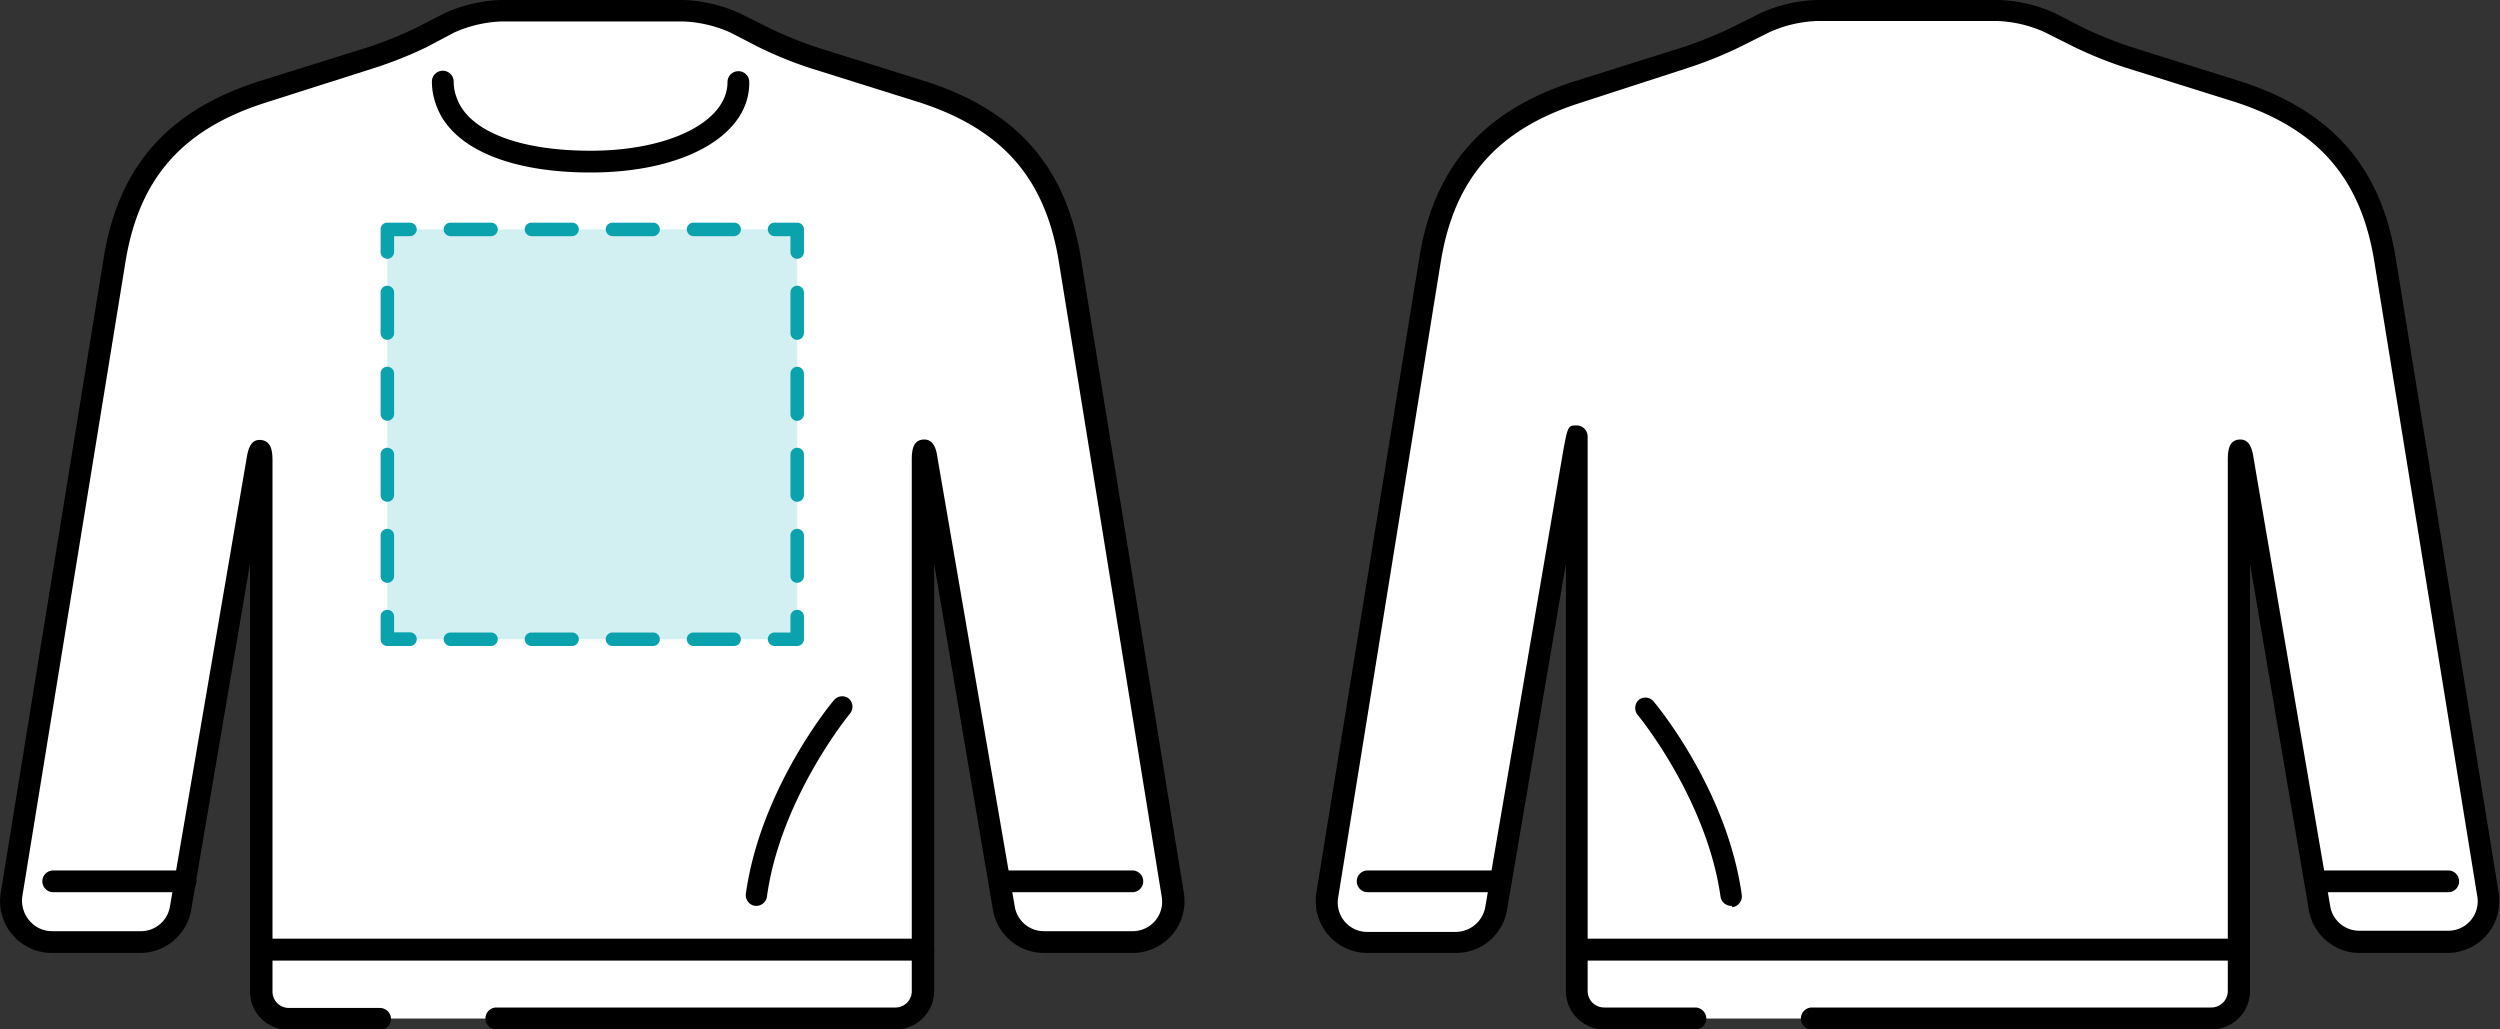 <svg xmlns="http://www.w3.org/2000/svg" viewBox="0 0 170 70"><rect x="0" y="0" width="170" height="70" fill="#333333" stroke="none"/><defs><style>.cls-1{fill:#fff;}.cls-2{fill:#d2eff1;}.cls-3{fill:#0aa3ad;}</style></defs><title>edit_pattern_1</title><g id="Layer_2" data-name="Layer 2"><g id="レイヤー_1" data-name="レイヤー 1"><path class="cls-1" d="M115.27,69.26h-6.2a1.87,1.87,0,0,1-1.86-1.86V29.6s-.14.82-.32,1.83l-5.18,30.31A2.79,2.79,0,0,1,99,64.06H93a2.78,2.78,0,0,1-2.75-3.23l7-43.16c1-6.05,4.26-9.57,10-11.41l7.42-2.33a28.23,28.23,0,0,0,3.43-1.38l2-1a9.5,9.5,0,0,1,3.52-.83h12.39a9.54,9.54,0,0,1,3.52.83l1.94,1a28.38,28.38,0,0,0,3.44,1.38l7.41,2.33c5.72,1.84,9,5.36,10,11.41l7,43.16a2.79,2.79,0,0,1-2.76,3.23h-6a2.79,2.79,0,0,1-2.75-2.32L152.55,31.4c-.18-1-.32-1-.32,0v36a1.86,1.86,0,0,1-1.86,1.86H123.2"/><path d="M150.37,70H123.2a.74.74,0,0,1-.74-.74.75.75,0,0,1,.74-.75h27.17a1.12,1.12,0,0,0,1.12-1.11v-36c0-.61,0-1.45.77-1.51s.91.76,1,1.36l5.19,30.34a2,2,0,0,0,2,1.7h6a2,2,0,0,0,2-2.37l-7-43.16c-.92-5.67-3.85-9-9.48-10.83l-7.4-2.32a27.14,27.14,0,0,1-3.55-1.43l-2-1a8.51,8.51,0,0,0-3.18-.75H123.53a8.61,8.61,0,0,0-3.19.75l-2,1a27.58,27.58,0,0,1-3.54,1.43L107.44,7c-5.63,1.81-8.55,5.15-9.47,10.82L91,61a2,2,0,0,0,2,2.37h6a2.05,2.05,0,0,0,2-1.7l5.18-30.32c.13-.77.23-1.31.31-1.67v0c.17-.75.31-.75.73-.75a.75.75,0,0,1,.74.75V67.4a1.12,1.12,0,0,0,1.12,1.11h6.2a.76.76,0,0,1,.75.75.75.75,0,0,1-.75.74h-6.2a2.61,2.61,0,0,1-2.6-2.6V38.33l-4,23.54A3.51,3.51,0,0,1,99,64.8H93a3.52,3.52,0,0,1-2.69-1.24,3.55,3.55,0,0,1-.8-2.85l7-43.16c1-6.21,4.34-10,10.49-12l7.41-2.33a27.24,27.24,0,0,0,3.33-1.34l2-1A10.06,10.06,0,0,1,123.53,0h12.39a10.06,10.06,0,0,1,3.85.91l1.94,1A27.24,27.24,0,0,0,145,3.22l7.41,2.33c6.15,2,9.49,5.79,10.5,12l7,43.16a3.53,3.53,0,0,1-3.49,4.09h-6A3.51,3.51,0,0,1,157,61.87l-4-23.54V67.4A2.61,2.61,0,0,1,150.37,70Z"/><path class="cls-1" d="M111.93,48.07s4.84,5.81,5.82,12.79"/><path d="M117.75,61.6A.74.74,0,0,1,117,61c-.94-6.69-5.61-12.36-5.66-12.41a.75.75,0,0,1,.1-1,.73.73,0,0,1,1,.1c.2.24,5,6,6,13.16a.75.75,0,0,1-.63.84Z"/><line class="cls-1" x1="157.43" y1="59.93" x2="166.48" y2="59.93"/><path d="M166.48,60.67h-9a.74.74,0,0,1,0-1.48h9a.74.74,0,1,1,0,1.48Z"/><line class="cls-1" x1="107.21" y1="64.58" x2="152.23" y2="64.58"/><path d="M152.23,65.32h-45a.74.74,0,0,1-.74-.74.75.75,0,0,1,.74-.75h45a.76.76,0,0,1,.75.75A.75.75,0,0,1,152.23,65.32Z"/><line class="cls-1" x1="93.07" y1="59.93" x2="102.02" y2="59.93"/><path d="M102,60.67h-9a.74.74,0,1,1,0-1.48h9a.74.74,0,1,1,0,1.48Z"/><path class="cls-1" d="M25.82,69.26h-6.2a1.87,1.87,0,0,1-1.86-1.86v-36c0-1-.14-1-.31,0L12.26,61.74a2.79,2.79,0,0,1-2.74,2.32h-6A2.78,2.78,0,0,1,.78,60.83l7-43.16c1-6.05,4.26-9.57,10-11.41l7.41-2.33a28.23,28.23,0,0,0,3.43-1.38l1.95-1A9.5,9.5,0,0,1,34.08.74H46.47A9.54,9.54,0,0,1,50,1.57l1.94,1a28.38,28.38,0,0,0,3.44,1.38l7.41,2.33c5.73,1.84,9,5.36,10,11.41l7,43.16A2.79,2.79,0,0,1,77,64.06H71a2.79,2.79,0,0,1-2.75-2.32L63.1,31.4c-.18-1-.32-1-.32,0v36a1.86,1.86,0,0,1-1.85,1.86H33.75"/><path d="M60.93,70H33.75a.74.74,0,0,1-.74-.74.75.75,0,0,1,.74-.75H60.93A1.11,1.11,0,0,0,62,67.4v-36c0-.61,0-1.45.77-1.51s.92.76,1,1.36L69,61.62a2,2,0,0,0,2,1.7h6A2,2,0,0,0,79,61L72,17.79c-.92-5.67-3.84-9-9.48-10.83l-7.4-2.32A27.14,27.14,0,0,1,51.6,3.21l-1.94-1a8.61,8.61,0,0,0-3.19-.75H34.08a8.61,8.61,0,0,0-3.19.75L29,3.21A27.14,27.14,0,0,1,25.4,4.64L18,7c-5.63,1.81-8.55,5.15-9.47,10.82L1.51,61A2.1,2.1,0,0,0,2,62.6a2,2,0,0,0,1.56.72h6a2,2,0,0,0,2-1.7l5.19-30.34c.1-.6.23-1.44,1-1.36s.78.9.78,1.51v36a1.11,1.11,0,0,0,1.11,1.11h6.2a.76.76,0,0,1,.75.75.75.75,0,0,1-.75.74h-6.2A2.61,2.61,0,0,1,17,67.4V38.33L13,61.87A3.53,3.53,0,0,1,9.52,64.8h-6A3.52,3.52,0,0,1,.05,60.71l7-43.16c1-6.21,4.34-10,10.49-12L25,3.22a27.1,27.1,0,0,0,3.32-1.34l1.95-1A10.06,10.06,0,0,1,34.08,0H46.47a10.06,10.06,0,0,1,3.85.91l2,1a26.48,26.48,0,0,0,3.32,1.34L63,5.55c6.16,2,9.49,5.79,10.5,12l7,43.16a3.51,3.51,0,0,1-.79,2.85A3.55,3.55,0,0,1,77,64.8H71a3.52,3.52,0,0,1-3.48-2.93l-4-23.54V67.4A2.61,2.61,0,0,1,60.93,70Z"/><path d="M40.16,11.73c-5.11,0-8.83-1.42-10.2-3.91A5.45,5.45,0,0,1,29.61,7a4.5,4.5,0,0,1-.24-1.45.74.74,0,1,1,1.48,0,3,3,0,0,0,.17,1,3.77,3.77,0,0,0,.24.56c1.09,2,4.41,3.14,8.9,3.14,5.39,0,9.31-2,9.31-4.67a.74.74,0,1,1,1.48,0C51,9.2,46.51,11.73,40.16,11.73Z"/><path class="cls-1" d="M57.28,48.07s-4.84,5.81-5.83,12.79"/><path d="M51.46,61.6h-.11a.74.74,0,0,1-.63-.84c1-7.11,5.78-12.92,6-13.16a.73.73,0,0,1,1-.1.75.75,0,0,1,.1,1c-.05.05-4.72,5.74-5.66,12.41A.74.74,0,0,1,51.46,61.6Z"/><line class="cls-1" x1="67.98" y1="59.93" x2="77.03" y2="59.93"/><path d="M77,60.67H68a.74.74,0,1,1,0-1.48h9a.74.74,0,0,1,0,1.48Z"/><line class="cls-1" x1="17.76" y1="64.58" x2="62.78" y2="64.58"/><path d="M62.78,65.32h-45a.74.74,0,0,1-.74-.74.75.75,0,0,1,.74-.75h45a.76.76,0,0,1,.75.75A.75.75,0,0,1,62.78,65.32Z"/><line class="cls-1" x1="3.62" y1="59.93" x2="12.57" y2="59.93"/><path d="M12.57,60.67H3.62a.74.74,0,1,1,0-1.48h9a.74.74,0,1,1,0,1.48Z"/><rect class="cls-2" x="26.34" y="15.6" width="27.87" height="27.87"/><path class="cls-3" d="M54.21,43.93H52.67a.47.47,0,0,1-.46-.46.46.46,0,0,1,.46-.46h1.08V41.93a.45.45,0,0,1,.46-.46.46.46,0,0,1,.46.46v1.54A.47.47,0,0,1,54.21,43.93Z"/><path class="cls-3" d="M49.92,43.93H47.16a.47.47,0,0,1-.46-.46.46.46,0,0,1,.46-.46h2.76a.46.46,0,0,1,.46.46A.47.47,0,0,1,49.92,43.93Zm-5.51,0H41.65a.47.47,0,0,1-.46-.46.46.46,0,0,1,.46-.46h2.76a.46.46,0,0,1,.46.46A.47.47,0,0,1,44.41,43.93Zm-5.51,0H36.14a.47.47,0,0,1-.46-.46.46.46,0,0,1,.46-.46H38.9a.46.46,0,0,1,.46.46A.47.47,0,0,1,38.9,43.93Zm-5.51,0H30.63a.47.47,0,0,1-.46-.46.46.46,0,0,1,.46-.46h2.76a.46.46,0,0,1,.46.46A.47.47,0,0,1,33.39,43.93Z"/><path class="cls-3" d="M27.88,43.93H26.34a.46.46,0,0,1-.46-.46V41.93a.45.45,0,0,1,.46-.46.46.46,0,0,1,.46.46V43h1.08a.46.46,0,0,1,.46.46A.47.47,0,0,1,27.88,43.93Z"/><path class="cls-3" d="M26.34,39.63a.45.45,0,0,1-.46-.46V36.42a.45.45,0,0,1,.46-.46.46.46,0,0,1,.46.46v2.75A.46.46,0,0,1,26.34,39.63Zm0-5.51a.45.45,0,0,1-.46-.46V30.91a.45.45,0,0,1,.46-.46.46.46,0,0,1,.46.46v2.75A.46.46,0,0,1,26.34,34.12Zm0-5.51a.45.45,0,0,1-.46-.46V25.4a.45.45,0,0,1,.46-.46.46.46,0,0,1,.46.46v2.75A.46.46,0,0,1,26.34,28.61Zm0-5.5a.46.46,0,0,1-.46-.47V19.89a.45.45,0,0,1,.46-.46.46.46,0,0,1,.46.46v2.75A.47.47,0,0,1,26.34,23.11Z"/><path class="cls-3" d="M26.34,17.6a.46.46,0,0,1-.46-.46V15.6a.45.45,0,0,1,.46-.46h1.54a.46.46,0,0,1,.46.46.47.47,0,0,1-.46.46H26.8v1.08A.47.47,0,0,1,26.34,17.6Z"/><path class="cls-3" d="M49.92,16.06H47.16a.47.47,0,0,1-.46-.46.46.46,0,0,1,.46-.46h2.76a.46.46,0,0,1,.46.46A.47.47,0,0,1,49.92,16.06Zm-5.51,0H41.65a.47.47,0,0,1-.46-.46.46.46,0,0,1,.46-.46h2.76a.46.46,0,0,1,.46.46A.47.47,0,0,1,44.41,16.06Zm-5.51,0H36.14a.47.47,0,0,1-.46-.46.46.46,0,0,1,.46-.46H38.9a.46.46,0,0,1,.46.46A.47.47,0,0,1,38.9,16.06Zm-5.51,0H30.63a.47.47,0,0,1-.46-.46.46.46,0,0,1,.46-.46h2.76a.46.46,0,0,1,.46.46A.47.47,0,0,1,33.39,16.06Z"/><path class="cls-3" d="M54.21,17.6a.46.46,0,0,1-.46-.46V16.06H52.67a.47.47,0,0,1-.46-.46.46.46,0,0,1,.46-.46h1.54a.46.46,0,0,1,.46.46v1.54A.47.47,0,0,1,54.21,17.6Z"/><path class="cls-3" d="M54.21,39.63a.45.45,0,0,1-.46-.46V36.42a.45.45,0,0,1,.46-.46.46.46,0,0,1,.46.46v2.75A.46.46,0,0,1,54.21,39.63Zm0-5.51a.45.45,0,0,1-.46-.46V30.91a.45.45,0,0,1,.46-.46.46.46,0,0,1,.46.46v2.75A.46.46,0,0,1,54.21,34.12Zm0-5.5a.46.46,0,0,1-.46-.47V25.4a.46.46,0,0,1,.46-.46.47.47,0,0,1,.46.46v2.75A.47.47,0,0,1,54.21,28.62Zm0-5.51a.46.46,0,0,1-.46-.46V19.89a.46.46,0,0,1,.46-.46.47.47,0,0,1,.46.46v2.76A.47.47,0,0,1,54.21,23.11Z"/></g></g></svg>